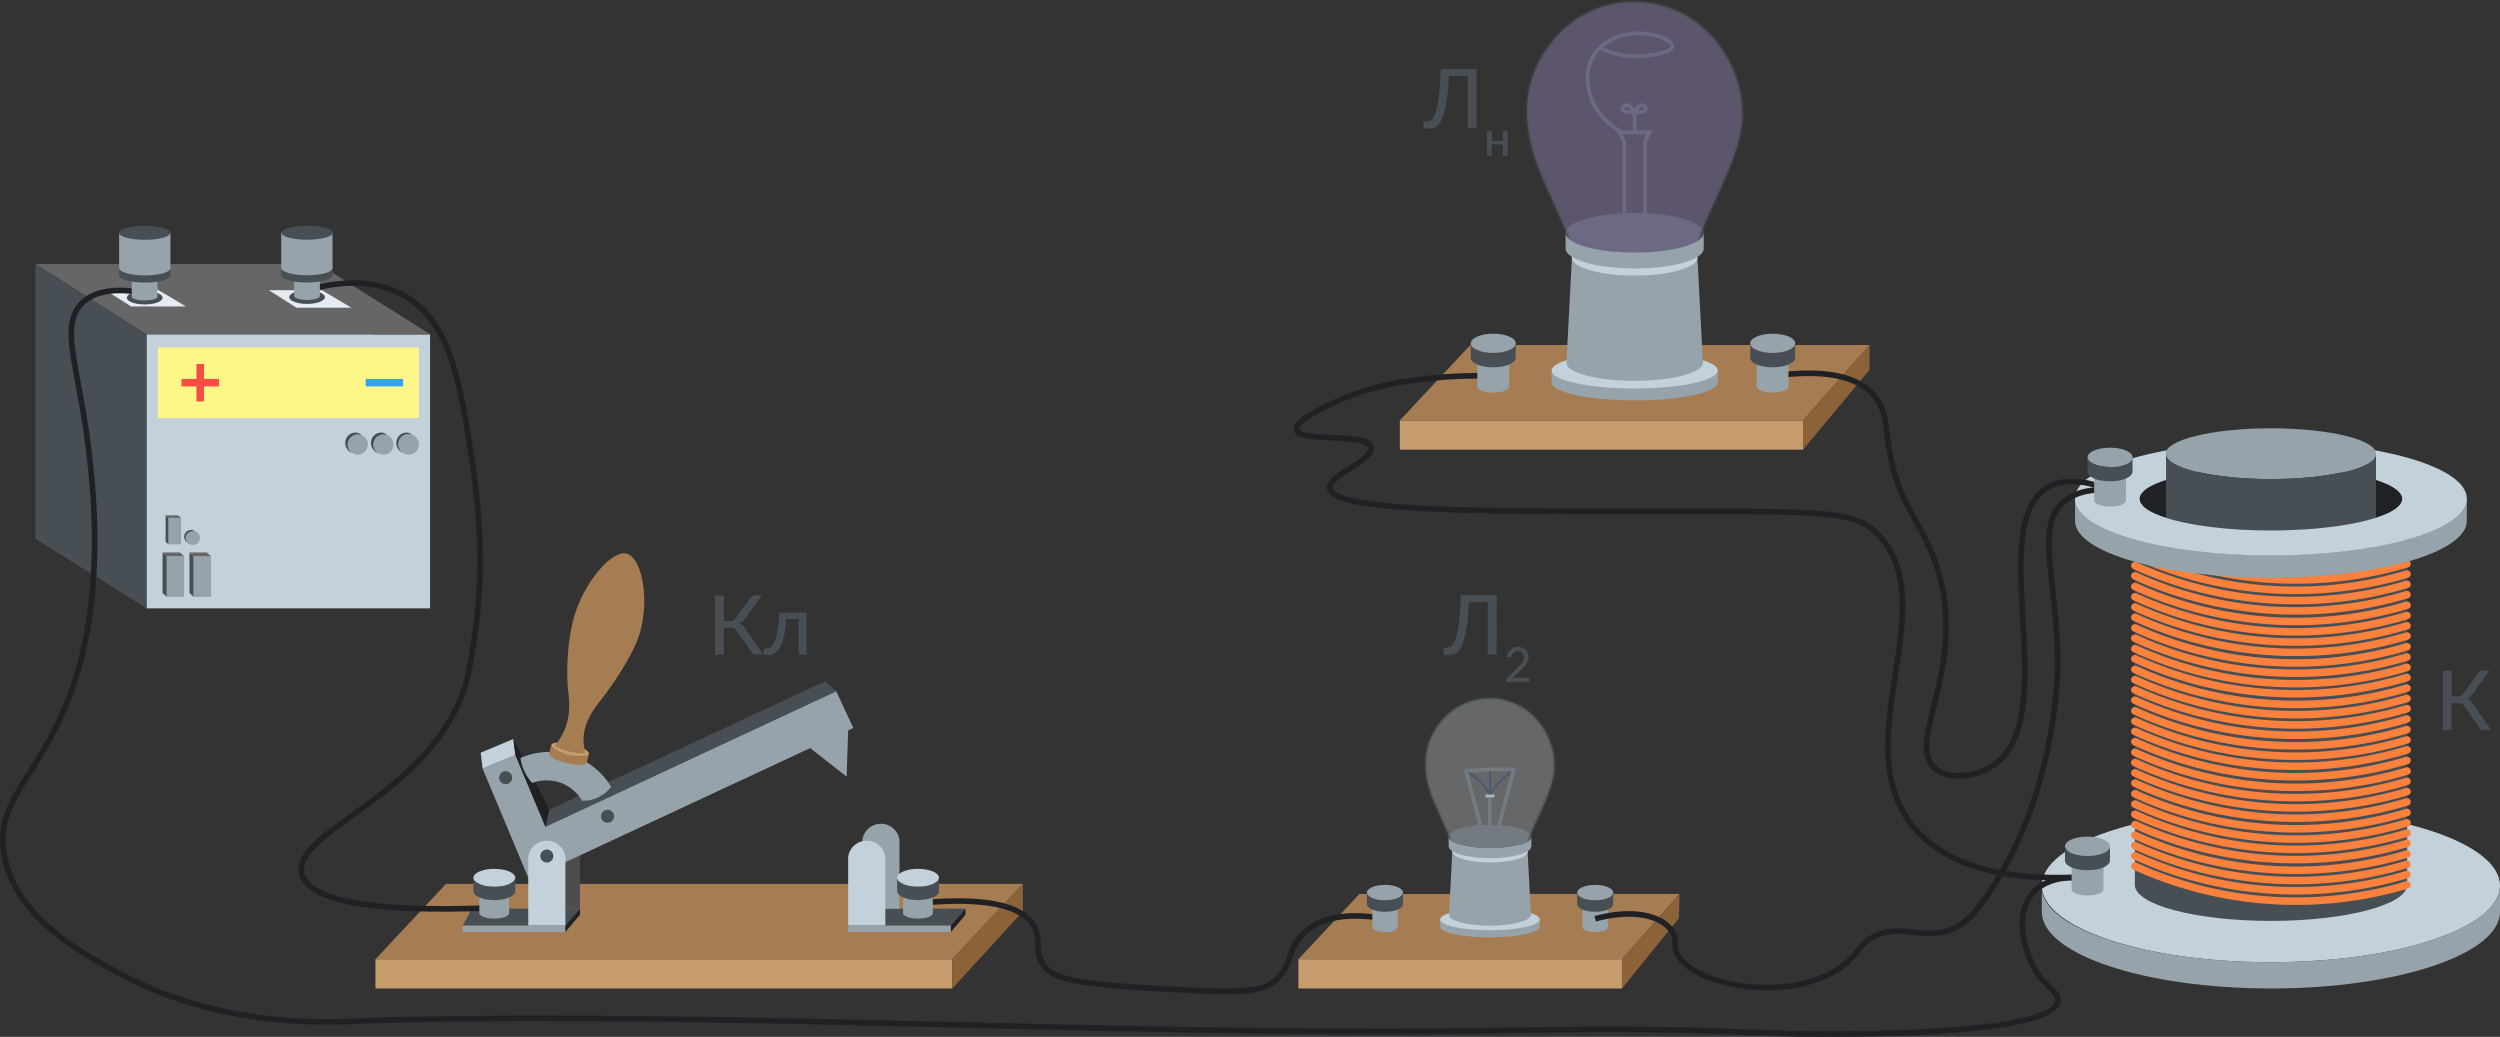 <?xml version="1.0" encoding="UTF-8"?>
<svg xmlns="http://www.w3.org/2000/svg" viewBox="0 0 666.76 276.53">
  <rect x="0" y="0" width="666.76" height="276.53" fill="#333333" stroke="none"/>
  <defs>
    <style>.cls-1{fill:#c3d1db;}.cls-2{fill:#96a3aa;}.cls-3{fill:#474f54;}.cls-4{fill:#c69c6d;}.cls-5{fill:#a67c52;}.cls-6{fill:#8c6239;}.cls-14,.cls-15,.cls-16,.cls-17,.cls-18,.cls-20,.cls-7{fill:none;}.cls-18,.cls-19,.cls-7,.cls-8{stroke:#474f54;}.cls-14,.cls-15,.cls-16,.cls-17,.cls-18,.cls-19,.cls-20,.cls-7,.cls-8{stroke-miterlimit:10;}.cls-8{fill:#c8acfc;}.cls-19,.cls-8{opacity:0.28;isolation:isolate;}.cls-9{fill:#202124;}.cls-10{fill:#4d4d4d;}.cls-11{fill:#666;}.cls-12,.cls-19{fill:#e4ebf2;}.cls-13{fill:#fff68a;}.cls-14{stroke:#f94c43;}.cls-14,.cls-15,.cls-20{stroke-width:2px;}.cls-15{stroke:#31a2ff;}.cls-16{stroke:#202124;stroke-width:1.5px;}.cls-17{stroke:#0a2041;stroke-width:0.5px;}.cls-18,.cls-20{stroke-linecap:round;}.cls-20{stroke:#fc813d;}</style>
  </defs>
  <g id="Слой_2" data-name="Слой 2">
    <g id="Слой_1-2" data-name="Слой 1">
      <ellipse class="cls-1" cx="605.66" cy="236.2" rx="61.1" ry="20.43"></ellipse>
      <path class="cls-2" d="M544.56,243.19c0,11.29,27.36,20.44,61.1,20.44s61.1-9.15,61.1-20.44v-7c0,11.28-27.35,20.43-61.1,20.43s-61.83-9.17-61.1-20.43C544.61,235.53,544.56,243.19,544.56,243.19Z"></path>
      <path class="cls-3" d="M399.15,174.58h-2.36v-14h-5q-.15,3-.42,5.25a34.59,34.59,0,0,1-.65,3.79,13.57,13.57,0,0,1-.84,2.55,5.71,5.71,0,0,1-1,1.55,3.06,3.06,0,0,1-1.22.77,4.73,4.73,0,0,1-1.37.2c-.87,0-1.3-.15-1.3-.46v-1.48h.78a2.5,2.5,0,0,0,.84-.16,2.09,2.09,0,0,0,.82-.66,6.33,6.33,0,0,0,.74-1.44,14.52,14.52,0,0,0,.65-2.5c.19-1,.35-2.31.49-3.82s.24-3.32.31-5.43h9.55Z"></path>
      <path class="cls-3" d="M407.42,180.72a.44.44,0,0,1,.32.12.41.41,0,0,1,.11.31v.75h-6.18v-.42a1,1,0,0,1,.05-.28.72.72,0,0,1,.18-.26l2.91-2.91c.24-.25.46-.48.66-.71a5.9,5.9,0,0,0,.5-.68,3.08,3.08,0,0,0,.32-.69,2.55,2.55,0,0,0,.11-.74,1.79,1.79,0,0,0-.12-.68,1.39,1.39,0,0,0-.34-.48,1.32,1.32,0,0,0-.5-.29,2.06,2.06,0,0,0-.62-.1,2,2,0,0,0-.61.1,1.51,1.51,0,0,0-.5.27,1.56,1.56,0,0,0-.36.41,1.92,1.92,0,0,0-.22.51.61.61,0,0,1-.22.33.59.59,0,0,1-.41,0l-.65-.12a3.56,3.56,0,0,1,.35-1.13,2.93,2.93,0,0,1,.66-.81,2.74,2.74,0,0,1,.92-.5,3.59,3.59,0,0,1,1.11-.17,3.31,3.31,0,0,1,1.11.18,2.69,2.69,0,0,1,.89.51,2.4,2.4,0,0,1,.58.81,2.67,2.67,0,0,1,.21,1.08,2.91,2.91,0,0,1-.15,1,3.63,3.63,0,0,1-.41.84,6.15,6.15,0,0,1-.6.77c-.23.25-.48.51-.73.76l-2.34,2.39a4.88,4.88,0,0,1,.55-.12,3.08,3.08,0,0,1,.51,0Z"></path>
      <rect class="cls-4" x="373.34" y="112.13" width="107.54" height="7.8"></rect>
      <polygon class="cls-5" points="392.14 92.02 373.34 112.13 480.88 112.13 498.61 92.02 392.14 92.02"></polygon>
      <polygon class="cls-6" points="498.61 98.64 498.61 92.02 480.88 112.13 480.88 119.92 498.61 98.64"></polygon>
      <path class="cls-3" d="M437.53,69.87h-3.16v-6a5.81,5.81,0,0,1,2.86.31.64.64,0,0,1,.34.71A48.66,48.66,0,0,0,437.53,69.87Z"></path>
      <path class="cls-2" d="M413.82,98.81V102c0,2.65,9.92,4.8,22.16,4.8s22.15-2.15,22.15-4.8V98.81"></path>
      <ellipse class="cls-1" cx="435.97" cy="98.81" rx="22.15" ry="4.8"></ellipse>
      <polygon class="cls-7" points="438.73 37.71 440.03 35.27 431.92 35.27 433.22 37.71 433.22 65.84 438.73 65.84 438.73 37.71"></polygon>
      <path class="cls-7" d="M432.71,35.27c-1.12-.57-7-3.65-8.71-10.32-.37-1.42-1.49-5.67.86-9.8,2.69-4.75,7.9-5.74,9.13-6,5.84-1.11,12.13,1.48,12.06,3.13S440.35,15.1,436,15a22.2,22.2,0,0,1-9.31-2.26"></path>
      <path class="cls-7" d="M435.71,30c-.45-1.45-1.51-2.14-2.2-1.93a1.12,1.12,0,0,0-.78,1.12C432.88,29.73,434.05,30.06,435.71,30Z"></path>
      <path class="cls-7" d="M436,30c.46-1.45,1.52-2.14,2.21-1.93a1.12,1.12,0,0,1,.78,1.12C438.81,29.73,437.64,30.06,436,30Z"></path>
      <line class="cls-7" x1="435.97" y1="35.27" x2="435.97" y2="29.99"></line>
      <ellipse class="cls-3" cx="435.97" cy="62.08" rx="18.41" ry="5.28"></ellipse>
      <path class="cls-8" d="M450.39,75.87c.1-3.51.92-6.12,2.56-11.34A73.79,73.79,0,0,1,456.73,55c3.76-8.12,7.5-16.23,7.95-23.25A30.82,30.82,0,0,0,450.3,4.52a28,28,0,0,0-29.53.39A30.74,30.74,0,0,0,408.09,22.6c-1.76,7-.38,13,.54,17,.78,3.42,2.87,8.07,7,17.37,1.35,3,4.19,9.24,5.3,14.9Z"></path>
      <path class="cls-2" d="M419.24,68.7l-1.47,28.07c0,2.65,8.15,4.8,18.21,4.8s18.2-2.15,18.2-4.8L452.71,68.7"></path>
      <path class="cls-1" d="M452.71,68.7c0,2.65-7.49,4.8-16.74,4.8s-16.74-2.15-16.74-4.8V66.84l2.71,1.22,22.25.64,8.52-2.86V68.7"></path>
      <path class="cls-2" d="M454.39,62.08c0,2.92-8.25,5.28-18.42,5.28S417.56,65,417.56,62.08v4.24c0,2.91,8.25,5.28,18.41,5.28s18.42-2.37,18.42-5.28Z"></path>
      <rect class="cls-4" x="100.13" y="255.83" width="153.86" height="7.8"></rect>
      <polygon class="cls-5" points="272.8 235.73 118.94 235.73 100.13 255.83 253.99 255.83 272.8 235.73"></polygon>
      <polygon class="cls-6" points="253.99 263.63 272.8 243.07 272.8 235.73 253.99 255.83 253.99 263.63"></polygon>
      <rect class="cls-2" x="226.21" y="246.83" width="27.39" height="1.75"></rect>
      <polygon class="cls-3" points="257.49 242.32 228.69 242.32 226.21 246.83 253.6 246.83 257.49 242.32"></polygon>
      <polygon class="cls-9" points="253.6 248.58 257.49 243.97 257.49 242.32 253.6 246.83 253.6 248.58"></polygon>
      <path class="cls-2" d="M230,242.34h9.9V224a5,5,0,0,0-9.9,0Z"></path>
      <path class="cls-1" d="M226.21,246.83h9.9V228.51a5,5,0,0,0-9.9,0Z"></path>
      <rect class="cls-2" x="123.4" y="246.83" width="27.39" height="1.75"></rect>
      <polygon class="cls-3" points="154.68 242.32 125.88 242.32 123.4 246.83 150.79 246.83 154.68 242.32"></polygon>
      <polygon class="cls-9" points="150.79 248.58 154.68 243.97 154.68 242.32 150.79 246.83 150.79 248.58"></polygon>
      <polygon class="cls-3" points="142.84 221.78 141.26 218.4 220.04 181.7 223.04 184.41 142.84 221.78"></polygon>
      <path class="cls-10" d="M144.78,242.34h9.9V224a5,5,0,0,0-9.9,0Z"></path>
      <rect class="cls-2" x="134.94" y="201.85" width="9.46" height="34.02" transform="translate(-73.71 70.94) rotate(-22.72)"></rect>
      <rect class="cls-2" x="179.83" y="163.72" width="10.78" height="88.48" transform="translate(295.5 -47.76) rotate(65.02)"></rect>
      <path class="cls-1" d="M140.89,246.83h9.9V228.51a5,5,0,0,0-9.9,0Z"></path>
      <circle class="cls-3" cx="145.84" cy="228.31" r="1.74"></circle>
      <polygon class="cls-1" points="136.91 197.09 128.18 200.75 128.73 205 137.46 201.35 136.91 197.09"></polygon>
      <polygon class="cls-2" points="226.21 194.72 216.02 199.48 225.8 207.13 226.21 194.72"></polygon>
      <circle class="cls-3" cx="162.04" cy="217.71" r="1.74"></circle>
      <polygon class="cls-9" points="137.46 201.35 136.91 197.09 146.48 215.97 145.5 220.54 137.46 201.35"></polygon>
      <path class="cls-2" d="M138.81,202.17a12.23,12.23,0,0,0,3.13,6.65,11.27,11.27,0,0,1,8.37.27,11.12,11.12,0,0,1,4.93,4.47,9.47,9.47,0,0,0,7.76-3.7,19.16,19.16,0,0,0-24.19-7.69Z"></path>
      <circle class="cls-3" cx="134.87" cy="207.41" r="1.74"></circle>
      <ellipse class="cls-4" cx="152.04" cy="199.93" rx="1.49" ry="5.16" transform="translate(-77.67 301.52) rotate(-76.61)"></ellipse>
      <path class="cls-5" d="M146.5,200.92c-.19.8,1.9,2,4.67,2.64s5.17.55,5.36-.25l.52-2.19c-.19.8-2.59.92-5.36.26s-4.86-1.85-4.67-2.65Z"></path>
      <path class="cls-5" d="M156.13,200.91a17.12,17.12,0,0,1-4.07-.42,16.64,16.64,0,0,1-4.12-1.54,17,17,0,0,0,2.64-4.34c1.8-4.39,1.15-8.36.88-10.88a61.38,61.38,0,0,1,1-16.56c2-10.4,10.43-20.67,14.7-19.51s6.52,13.74,2.75,23.27c-1.68,4.25-5.69,10.68-9.52,15.59-1.7,2.19-4.85,6-4.76,11.07A13.17,13.17,0,0,0,156.13,200.91Z"></path>
      <ellipse class="cls-1" cx="131.84" cy="234.11" rx="5.59" ry="2.39"></ellipse>
      <ellipse class="cls-1" cx="244.85" cy="234.11" rx="5.59" ry="2.39"></ellipse>
      <polygon class="cls-11" points="39.14 89.21 114.73 89.21 85.05 70.42 9.47 70.42 39.14 89.21"></polygon>
      <polygon class="cls-12" points="79.1 82.08 71.71 77.4 85.86 77.4 93.75 82.08 79.1 82.08"></polygon>
      <polygon class="cls-12" points="34.98 81.74 27.58 77.06 41.73 77.06 49.62 81.74 34.98 81.74"></polygon>
      <polygon class="cls-3" points="9.47 70.42 39.14 89.21 39.14 162.27 9.47 143.72 9.47 70.42"></polygon>
      <ellipse class="cls-3" cx="81.9" cy="79.25" rx="4.76" ry="1.8"></ellipse>
      <ellipse class="cls-3" cx="38.6" cy="79.4" rx="4.76" ry="1.8"></ellipse>
      <rect class="cls-1" x="39.14" y="89.21" width="75.57" height="73.04"></rect>
      <rect class="cls-13" x="42.11" y="92.65" width="69.62" height="18.84"></rect>
      <line class="cls-14" x1="53.4" y1="97.07" x2="53.4" y2="107.05"></line>
      <line class="cls-14" x1="48.41" y1="102.06" x2="58.4" y2="102.06"></line>
      <line class="cls-15" x1="97.53" y1="102.06" x2="107.51" y2="102.06"></line>
      <polygon class="cls-11" points="103.47 82.08 99.46 89.21 114.71 89.21 103.47 82.08"></polygon>
      <circle class="cls-2" cx="109.01" cy="118.54" r="2.72"></circle>
      <path class="cls-3" d="M107.35,120.69a2.72,2.72,0,1,1,3.33-4.3l-1.38-.87a2.72,2.72,0,0,0-3.46,1.69,2.86,2.86,0,0,0,1.66,3.59Z"></path>
      <polygon class="cls-3" points="43.36 147.34 43.36 158.17 44.49 159.19 44.49 148.35 43.36 147.34"></polygon>
      <rect class="cls-2" x="44.49" y="148.36" width="4.62" height="10.83"></rect>
      <polygon class="cls-11" points="49.11 148.35 47.98 147.34 43.36 147.34 44.49 148.35 49.11 148.35"></polygon>
      <polygon class="cls-3" points="50.53 147.34 50.53 158.17 51.66 159.19 51.66 148.35 50.53 147.34"></polygon>
      <rect class="cls-2" x="51.66" y="148.36" width="4.62" height="10.83"></rect>
      <polygon class="cls-11" points="56.28 148.35 55.15 147.34 50.53 147.34 51.66 148.35 56.28 148.35"></polygon>
      <polygon class="cls-3" points="44.17 137.44 44.17 144.52 44.98 145.19 44.98 138.11 44.17 137.44"></polygon>
      <rect class="cls-2" x="44.98" y="138.11" width="3.33" height="7.08"></rect>
      <polygon class="cls-11" points="48.31 138.11 47.5 137.44 44.17 137.44 44.98 138.11 48.31 138.11"></polygon>
      <circle class="cls-2" cx="102.26" cy="118.54" r="2.72"></circle>
      <path class="cls-3" d="M100.59,120.69a2.72,2.72,0,0,1,3.33-4.3l-1.38-.87a2.71,2.71,0,0,0-3.45,1.69,2.85,2.85,0,0,0,1.65,3.59Z"></path>
      <circle class="cls-2" cx="95.41" cy="118.54" r="2.72"></circle>
      <path class="cls-3" d="M93.74,120.69a2.72,2.72,0,0,1,3.33-4.3l-1.38-.87a2.71,2.71,0,0,0-3.45,1.69,2.85,2.85,0,0,0,1.65,3.59Z"></path>
      <ellipse class="cls-2" cx="51.44" cy="143.49" rx="1.9" ry="1.87"></ellipse>
      <path class="cls-3" d="M50.28,145a1.84,1.84,0,0,1-.34-2.62,1.92,1.92,0,0,1,2.67-.33l-1-.6a1.91,1.91,0,0,0-2.42,1.16A2,2,0,0,0,50.38,145Z"></path>
      <path class="cls-16" d="M37.3,77.94c-4.83-.8-11.28-1-15.28,2.75-6.53,6.19-.74,17.61,1.83,41,.76,6.87,3.64,30.66-2.14,53.81-7.6,30.45-23.91,35.76-20.5,53,3.23,16.36,20.68,25.77,30.42,31C62,275.92,93.26,272.26,102,272.06c100.16-2.23,200.37,4.5,300.54,2.75,17.07-.29,28.2-.33,37.91-.21,23.63.29,28.1,1.11,45.11,1.18,9.58,0,62,.22,63.28-8.84.42-2.88-4.73-3.87-7.64-11.62-.78-2.08-4.23-11.24.92-17.12,5-5.7,14.12-3.88,14.68-3.76"></path>
      <path class="cls-16" d="M81.9,77.44c5.86-1.75,16.27-3.82,25.42,1.11,12.7,6.86,15.38,23.13,18.48,43.7,3.39,22.56,2.76,37.59-.61,55.95-6.07,33-48.11,43-44.64,55,1.62,5.65,12.83,10.57,52.28,8.87"></path>
      <path class="cls-2" d="M85.31,79c0,.57-1.53,1-3.41,1s-3.44-.47-3.44-1v-9.6h6.85Z"></path>
      <path class="cls-3" d="M75,71.5v1.92c0,1,3.07,1.92,6.86,1.92s6.83-.83,6.83-1.92V71.5"></path>
      <path class="cls-2" d="M75,62.07V71.5c0,1,3.07,1.92,6.86,1.92s6.83-.84,6.83-1.92V62.07"></path>
      <ellipse class="cls-3" cx="81.91" cy="62.07" rx="6.85" ry="1.86"></ellipse>
      <path class="cls-2" d="M42,79.13c0,.58-1.54,1-3.44,1s-3.42-.46-3.42-1v-9.6H42Z"></path>
      <path class="cls-3" d="M31.77,71.53v1.92c0,1,3.05,1.92,6.83,1.92s6.86-.83,6.86-1.92V71.53"></path>
      <path class="cls-2" d="M31.77,62.1v9.43c0,1,3.05,1.92,6.83,1.92s6.86-.83,6.86-1.92V62.1"></path>
      <ellipse class="cls-3" cx="38.6" cy="62.1" rx="6.85" ry="1.86"></ellipse>
      <rect class="cls-4" x="346.28" y="255.83" width="86.3" height="7.8"></rect>
      <polygon class="cls-5" points="362.54 238.44 346.28 255.83 432.58 255.83 447.95 238.41 362.54 238.44"></polygon>
      <polygon class="cls-6" points="447.75 244.91 447.95 238.41 432.58 255.83 432.58 263.63 447.75 244.91"></polygon>
      <path class="cls-3" d="M398.31,227.84h-1.9v-3.6a3.48,3.48,0,0,1,1.72.19.38.38,0,0,1,.2.42A27.13,27.13,0,0,0,398.31,227.84Z"></path>
      <line class="cls-17" x1="397.41" y1="211.91" x2="397.41" y2="205.17"></line>
      <line class="cls-7" x1="403.74" y1="205.17" x2="397.41" y2="205.17"></line>
      <line class="cls-7" x1="391.01" y1="205.62" x2="397.41" y2="205.17"></line>
      <path class="cls-17" d="M397.41,211.9a16.69,16.69,0,0,1,3-3.82,15.86,15.86,0,0,1,3.36-2.46"></path>
      <path class="cls-17" d="M397.34,211.9a16.69,16.69,0,0,0-3-3.82,16.21,16.21,0,0,0-3.36-2.46"></path>
      <line class="cls-18" x1="403.74" y1="205.17" x2="398.85" y2="223.77"></line>
      <line class="cls-18" x1="391.01" y1="205.62" x2="395.9" y2="224.22"></line>
      <rect class="cls-3" x="396.86" y="212.66" width="0.96" height="9.69"></rect>
      <rect class="cls-2" x="396.19" y="211.9" width="2.43" height="0.76"></rect>
      <path class="cls-2" d="M384.08,245.21v1.91c0,1.59,5.95,2.88,13.3,2.88s13.29-1.29,13.29-2.88v-1.91"></path>
      <ellipse class="cls-1" cx="397.38" cy="245.21" rx="13.29" ry="2.88"></ellipse>
      <ellipse class="cls-1" cx="397.38" cy="227.14" rx="10.04" ry="2.88"></ellipse>
      <ellipse class="cls-3" cx="397.38" cy="223.17" rx="11.05" ry="3.17"></ellipse>
      <path class="cls-19" d="M406,231.44c.06-2.1.55-3.67,1.53-6.8a43.36,43.36,0,0,1,2.27-5.72c2.26-4.87,4.5-9.74,4.77-13.95A18.53,18.53,0,0,0,406,188.63a16.82,16.82,0,0,0-17.72.24,18.4,18.4,0,0,0-7.6,10.61,20.82,20.82,0,0,0,.32,10.2c.47,2,1.72,4.84,4.2,10.42a44.68,44.68,0,0,1,3.18,8.94Z"></path>
      <path class="cls-2" d="M387.33,227.14,386.45,244c0,1.59,4.89,2.88,10.93,2.88s10.92-1.29,10.92-2.88l-.88-16.84"></path>
      <path class="cls-1" d="M407.42,227.14c0,1.59-4.5,2.88-10,2.88s-10.05-1.29-10.05-2.88V226l1.63.74,13.34.38,5.12-1.71v1.71"></path>
      <path class="cls-2" d="M408.42,223.17c0,1.75-4.94,3.17-11,3.17s-11.05-1.42-11.05-3.17v2.54c0,1.75,4.94,3.17,11.05,3.17s11-1.42,11-3.17Z"></path>
      <path class="cls-2" d="M135.79,243.51c0,.82-1.77,1.49-3.95,1.49s-4-.67-4-1.49V236.8h7.9Z"></path>
      <path class="cls-3" d="M126.25,237.67c0,1.32,2.5,2.39,5.59,2.39s5.59-1.07,5.59-2.39v-3.56c0,1.32-2.5,2.39-5.59,2.39s-5.59-1.07-5.59-2.39Z"></path>
      <path class="cls-16" d="M244.85,240.9c12.33-1.22,27.18-1.15,31.06,6.4,1.75,3.4,0,5.52,1.84,9.17,2.3,4.71,8.73,6,33.47,7.34,21.43,1.17,25.82.71,29.36-2.75,4.2-4.12,2.87-8.26,7.33-12.39,5.67-5.23,14.59-4.84,21.46-3.62"></path>
      <path class="cls-2" d="M372.76,247.3c0,.7-1.52,1.28-3.39,1.28S366,248,366,247.3v-5.77h6.79Z"></path>
      <ellipse class="cls-2" cx="369.37" cy="238.06" rx="4.81" ry="2.06"></ellipse>
      <path class="cls-3" d="M364.56,241.12c0,1.14,2.15,2.06,4.81,2.06s4.8-.92,4.8-2.06v-3.06c0,1.14-2.15,2.06-4.8,2.06s-4.81-.92-4.81-2.06Z"></path>
      <path class="cls-2" d="M428.84,247.3c0,.7-1.52,1.28-3.4,1.28s-3.39-.58-3.39-1.28v-5.77h6.79Z"></path>
      <ellipse class="cls-2" cx="425.44" cy="238.06" rx="4.81" ry="2.06"></ellipse>
      <path class="cls-3" d="M420.64,241.12c0,1.14,2.15,2.06,4.8,2.06s4.81-.92,4.81-2.06v-3.06c0,1.14-2.15,2.06-4.81,2.06s-4.8-.92-4.8-2.06Z"></path>
      <path class="cls-2" d="M248.8,243.51c0,.82-1.76,1.49-4,1.49s-3.94-.67-3.94-1.49V236.8h7.89Z"></path>
      <path class="cls-3" d="M239.27,237.67c0,1.32,2.5,2.39,5.58,2.39s5.59-1.07,5.59-2.39v-3.56c0,1.32-2.5,2.39-5.59,2.39s-5.58-1.07-5.58-2.39Z"></path>
      <path class="cls-3" d="M569.37,236c0,5.31,16.25,9.61,36.29,9.61S642,241.27,642,236V141.57H569.37Z"></path>
      <path class="cls-20" d="M569.37,231A103.49,103.49,0,0,0,642,236"></path>
      <path class="cls-20" d="M569.37,228.24a103.49,103.49,0,0,0,72.59,5"></path>
      <path class="cls-20" d="M569.37,225.51a103.49,103.49,0,0,0,72.59,5"></path>
      <path class="cls-20" d="M569.37,222.76a103.35,103.35,0,0,0,72.59,5"></path>
      <path class="cls-20" d="M569.37,219.93a103.49,103.49,0,0,0,72.59,5"></path>
      <path class="cls-20" d="M569.37,217.18a103.35,103.35,0,0,0,72.59,5"></path>
      <path class="cls-20" d="M569.37,214.45a103.35,103.35,0,0,0,72.59,5"></path>
      <path class="cls-20" d="M569.37,211.7a103.35,103.35,0,0,0,72.59,5"></path>
      <path class="cls-20" d="M569.37,208.87a103.35,103.35,0,0,0,72.59,5"></path>
      <path class="cls-20" d="M569.37,206.13a103.42,103.42,0,0,0,72.59,5"></path>
      <path class="cls-20" d="M569.37,203.39a103.35,103.35,0,0,0,72.59,5"></path>
      <path class="cls-20" d="M569.37,200.65a103.42,103.42,0,0,0,72.59,5"></path>
      <path class="cls-20" d="M569.37,197.82a103.42,103.42,0,0,0,72.59,5"></path>
      <path class="cls-20" d="M569.37,195.07A103.49,103.49,0,0,0,642,200"></path>
      <path class="cls-20" d="M569.37,192.34a103.42,103.42,0,0,0,72.59,5"></path>
      <path class="cls-20" d="M569.37,189.59a103.49,103.49,0,0,0,72.59,5"></path>
      <path class="cls-20" d="M569.37,186.76a103.49,103.49,0,0,0,72.59,5"></path>
      <path class="cls-20" d="M569.37,184A103.49,103.49,0,0,0,642,189"></path>
      <path class="cls-20" d="M569.37,181.28a103.49,103.49,0,0,0,72.59,5"></path>
      <path class="cls-20" d="M569.37,178.53a103.35,103.35,0,0,0,72.59,5"></path>
      <path class="cls-20" d="M569.37,175.7a103.49,103.49,0,0,0,72.59,5"></path>
      <path class="cls-20" d="M569.37,173a103.35,103.35,0,0,0,72.59,5"></path>
      <path class="cls-20" d="M569.37,170.22a103.35,103.35,0,0,0,72.59,5"></path>
      <path class="cls-20" d="M569.37,167.48a103.42,103.42,0,0,0,72.59,5"></path>
      <path class="cls-20" d="M569.37,164.64a103.35,103.35,0,0,0,72.59,5"></path>
      <path class="cls-20" d="M569.37,161.9a103.42,103.42,0,0,0,72.59,5"></path>
      <path class="cls-20" d="M569.37,159.17a103.42,103.42,0,0,0,72.59,5"></path>
      <path class="cls-20" d="M569.37,156.42a103.49,103.49,0,0,0,72.59,5"></path>
      <path class="cls-20" d="M569.37,153.59a103.42,103.42,0,0,0,72.59,5"></path>
      <path class="cls-20" d="M569.37,150.84a103.49,103.49,0,0,0,72.59,5"></path>
      <path class="cls-20" d="M569.37,148.11a103.49,103.49,0,0,0,72.59,5"></path>
      <path class="cls-20" d="M569.37,145.36a103.49,103.49,0,0,0,72.59,5"></path>
      <ellipse class="cls-1" cx="605.66" cy="132.95" rx="52.24" ry="15.16"></ellipse>
      <ellipse class="cls-9" cx="605.66" cy="133.1" rx="35.04" ry="8.47"></ellipse>
      <ellipse class="cls-2" cx="605.66" cy="121" rx="28.03" ry="6.77"></ellipse>
      <path class="cls-3" d="M633.69,145.2c0,3.74-12.55,6.77-28,6.77s-28-3-28-6.77V121c0,3.74,12.55,6.77,28,6.77s28-3,28-6.77Z"></path>
      <path class="cls-2" d="M553.42,138.93c0,8.37,23.39,15.16,52.24,15.16s52.25-6.79,52.25-15.16v-6c0,8.37-23.39,15.16-52.25,15.16s-52.24-6.79-52.24-15.16Z"></path>
      <path class="cls-1" d="M553.41,133c0,8.37,23.39,15.16,52.25,15.16,13.65,0,26.09-1.52,35.39-4,10.36-2.77,16.85-6.74,16.85-11.15H640.7c0,1.48-1.57,2.87-4.33,4.08-6,2.62-17.48,4.39-30.71,4.39-14.41,0-26.78-2.1-32.17-5.1-1.85-1-2.88-2.17-2.88-3.37Z"></path>
      <path class="cls-3" d="M664.31,194.66h-2.1a1,1,0,0,1-.59-.19,2.09,2.09,0,0,1-.44-.54l-4-5.65a2.38,2.38,0,0,0-.29-.37,1.27,1.27,0,0,0-.33-.24,1.3,1.3,0,0,0-.39-.14,3.63,3.63,0,0,0-.5,0h-1.86v7.16H651.5v-15.8h2.34v6.83h1.6a2.09,2.09,0,0,0,.83-.15,1.66,1.66,0,0,0,.66-.6l4-5.43a1.62,1.62,0,0,1,.43-.47,1,1,0,0,1,.6-.18h2l-4.66,6.45a2.75,2.75,0,0,1-.62.65,3.16,3.16,0,0,1-.77.41,2.63,2.63,0,0,1,1,.51,4.2,4.2,0,0,1,.8,1Z"></path>
      <path class="cls-3" d="M203.55,174.58h-2.11a.86.86,0,0,1-.58-.19,1.79,1.79,0,0,1-.45-.54l-4-5.65a2.38,2.38,0,0,0-.29-.37,1.27,1.27,0,0,0-.33-.24,1.12,1.12,0,0,0-.39-.13,2.47,2.47,0,0,0-.5,0h-1.86v7.16h-2.34v-15.8h2.34v6.83h1.6a2.29,2.29,0,0,0,.83-.14,1.66,1.66,0,0,0,.66-.6l4-5.44a1.58,1.58,0,0,1,.42-.47,1,1,0,0,1,.6-.18h2l-4.65,6.45a3,3,0,0,1-.63.65,3.2,3.2,0,0,1-.77.42,2.48,2.48,0,0,1,1,.51,4.11,4.11,0,0,1,.79,1Z"></path>
      <path class="cls-3" d="M215.12,174.58H213v-9.49h-3.33a34,34,0,0,1-.4,3.64,17,17,0,0,1-.63,2.61,7.43,7.43,0,0,1-.84,1.74,4,4,0,0,1-1,1,3,3,0,0,1-1.05.5,5,5,0,0,1-1.08.12c-.67,0-1-.11-1-.33v-1.35h.59a2.19,2.19,0,0,0,.75-.13,1.87,1.87,0,0,0,.75-.49,3.93,3.93,0,0,0,.7-1,9.43,9.43,0,0,0,.61-1.73,22.58,22.58,0,0,0,.47-2.62c.13-1,.23-2.24.31-3.65h7.26Z"></path>
      <path class="cls-16" d="M425.44,245.05c9.84-2.74,18.24-1,20.77,3.78,1,1.78.14,2.8.76,4.74,3.09,9.62,32.64,14.87,45.86,2.9,3.14-2.85,3.16-4.67,6.73-6.57,7.47-4,13.73,1.36,21.55-2.3,3.34-1.56,5.3-3.82,7.81-7.26C548.69,213.19,548.79,178,548.79,178c.07-23.84-6.4-37.57,1.84-44.33,3.69-3,8.6-3.23,12.13-2.93"></path>
      <path class="cls-16" d="M398.26,100.31a119.31,119.31,0,0,0-21.9,1.23,72.93,72.93,0,0,0-17.73,4.58c-1.16.48-13.52,5.61-12.84,8.56.79,3.47,18.76.53,19.87,4.59.94,3.45-11.52,7.44-11,11,.85,5.88,36.35,6.14,78.27,6.11,54.23,0,61.77-.53,68.18,6.42,17.53,19.05-9.1,55.3,9.17,77.66,10.33,12.64,29.59,14.2,44.64,13.45"></path>
      <path class="cls-2" d="M561,237.24c0,.89-1.9,1.61-4.25,1.61s-4.24-.72-4.24-1.61V230H561Z"></path>
      <ellipse class="cls-2" cx="556.75" cy="225.7" rx="6.01" ry="2.57"></ellipse>
      <path class="cls-3" d="M550.74,229.53c0,1.42,2.69,2.57,6,2.57s6-1.15,6-2.57V225.7c0,1.42-2.69,2.57-6,2.57s-6-1.15-6-2.57Z"></path>
      <path class="cls-2" d="M402.5,103.12c0,.88-1.9,1.6-4.24,1.6S394,104,394,103.12V95.91h8.49Z"></path>
      <ellipse class="cls-2" cx="398.26" cy="91.57" rx="6.01" ry="2.57"></ellipse>
      <path class="cls-3" d="M392.25,95.4c0,1.42,2.69,2.57,6,2.57s6-1.15,6-2.57V91.57c0,1.42-2.7,2.57-6,2.57s-6-1.15-6-2.57Z"></path>
      <path class="cls-16" d="M472.79,100.31c9.42-1.35,21.58-1.63,27.28,5.48,2.85,3.55,2.89,7.4,3.47,11.95,2.23,17.39,9.47,21,13.46,34.85,7.62,26.41-9.32,46-.62,52.59,3.71,2.79,10.47,2,15-.92,19.37-12.49-2.49-64.16,14.79-74.28,3-1.73,7.9-2.75,16.6.73"></path>
      <path class="cls-2" d="M567,133.52c0,.88-1.9,1.6-4.25,1.6s-4.24-.72-4.24-1.6v-7.21H567Z"></path>
      <ellipse class="cls-2" cx="562.76" cy="121.97" rx="6.01" ry="2.57"></ellipse>
      <path class="cls-3" d="M556.75,125.8c0,1.42,2.69,2.57,6,2.57s6-1.15,6-2.57V122c0,1.42-2.69,2.57-6,2.57s-6-1.15-6-2.57Z"></path>
      <path class="cls-2" d="M477,103.12c0,.88-1.9,1.6-4.25,1.6s-4.24-.72-4.24-1.6V95.91H477Z"></path>
      <ellipse class="cls-2" cx="472.79" cy="91.57" rx="6.01" ry="2.57"></ellipse>
      <path class="cls-3" d="M466.78,95.4c0,1.42,2.69,2.57,6,2.57s6-1.15,6-2.57V91.57c0,1.42-2.69,2.57-6,2.57s-6-1.15-6-2.57Z"></path>
      <path class="cls-3" d="M393.77,34.23h-2.35v-14h-5c-.1,2-.24,3.76-.42,5.25a34.18,34.18,0,0,1-.64,3.78,13.39,13.39,0,0,1-.85,2.56,5.5,5.5,0,0,1-1,1.55,3,3,0,0,1-1.22.77,4.73,4.73,0,0,1-1.37.2c-.87,0-1.3-.15-1.3-.46V32.43h.78a2.48,2.48,0,0,0,.84-.15,2,2,0,0,0,.82-.66,5.84,5.84,0,0,0,.75-1.45,15.47,15.47,0,0,0,.64-2.49c.19-1,.35-2.31.49-3.83s.24-3.31.31-5.42h9.55Z"></path>
      <path class="cls-3" d="M402.09,35v6.51h-1.26v-3h-3v3H396.6V35h1.25V37.6h3V35Z"></path>
    </g>
  </g>
</svg>
